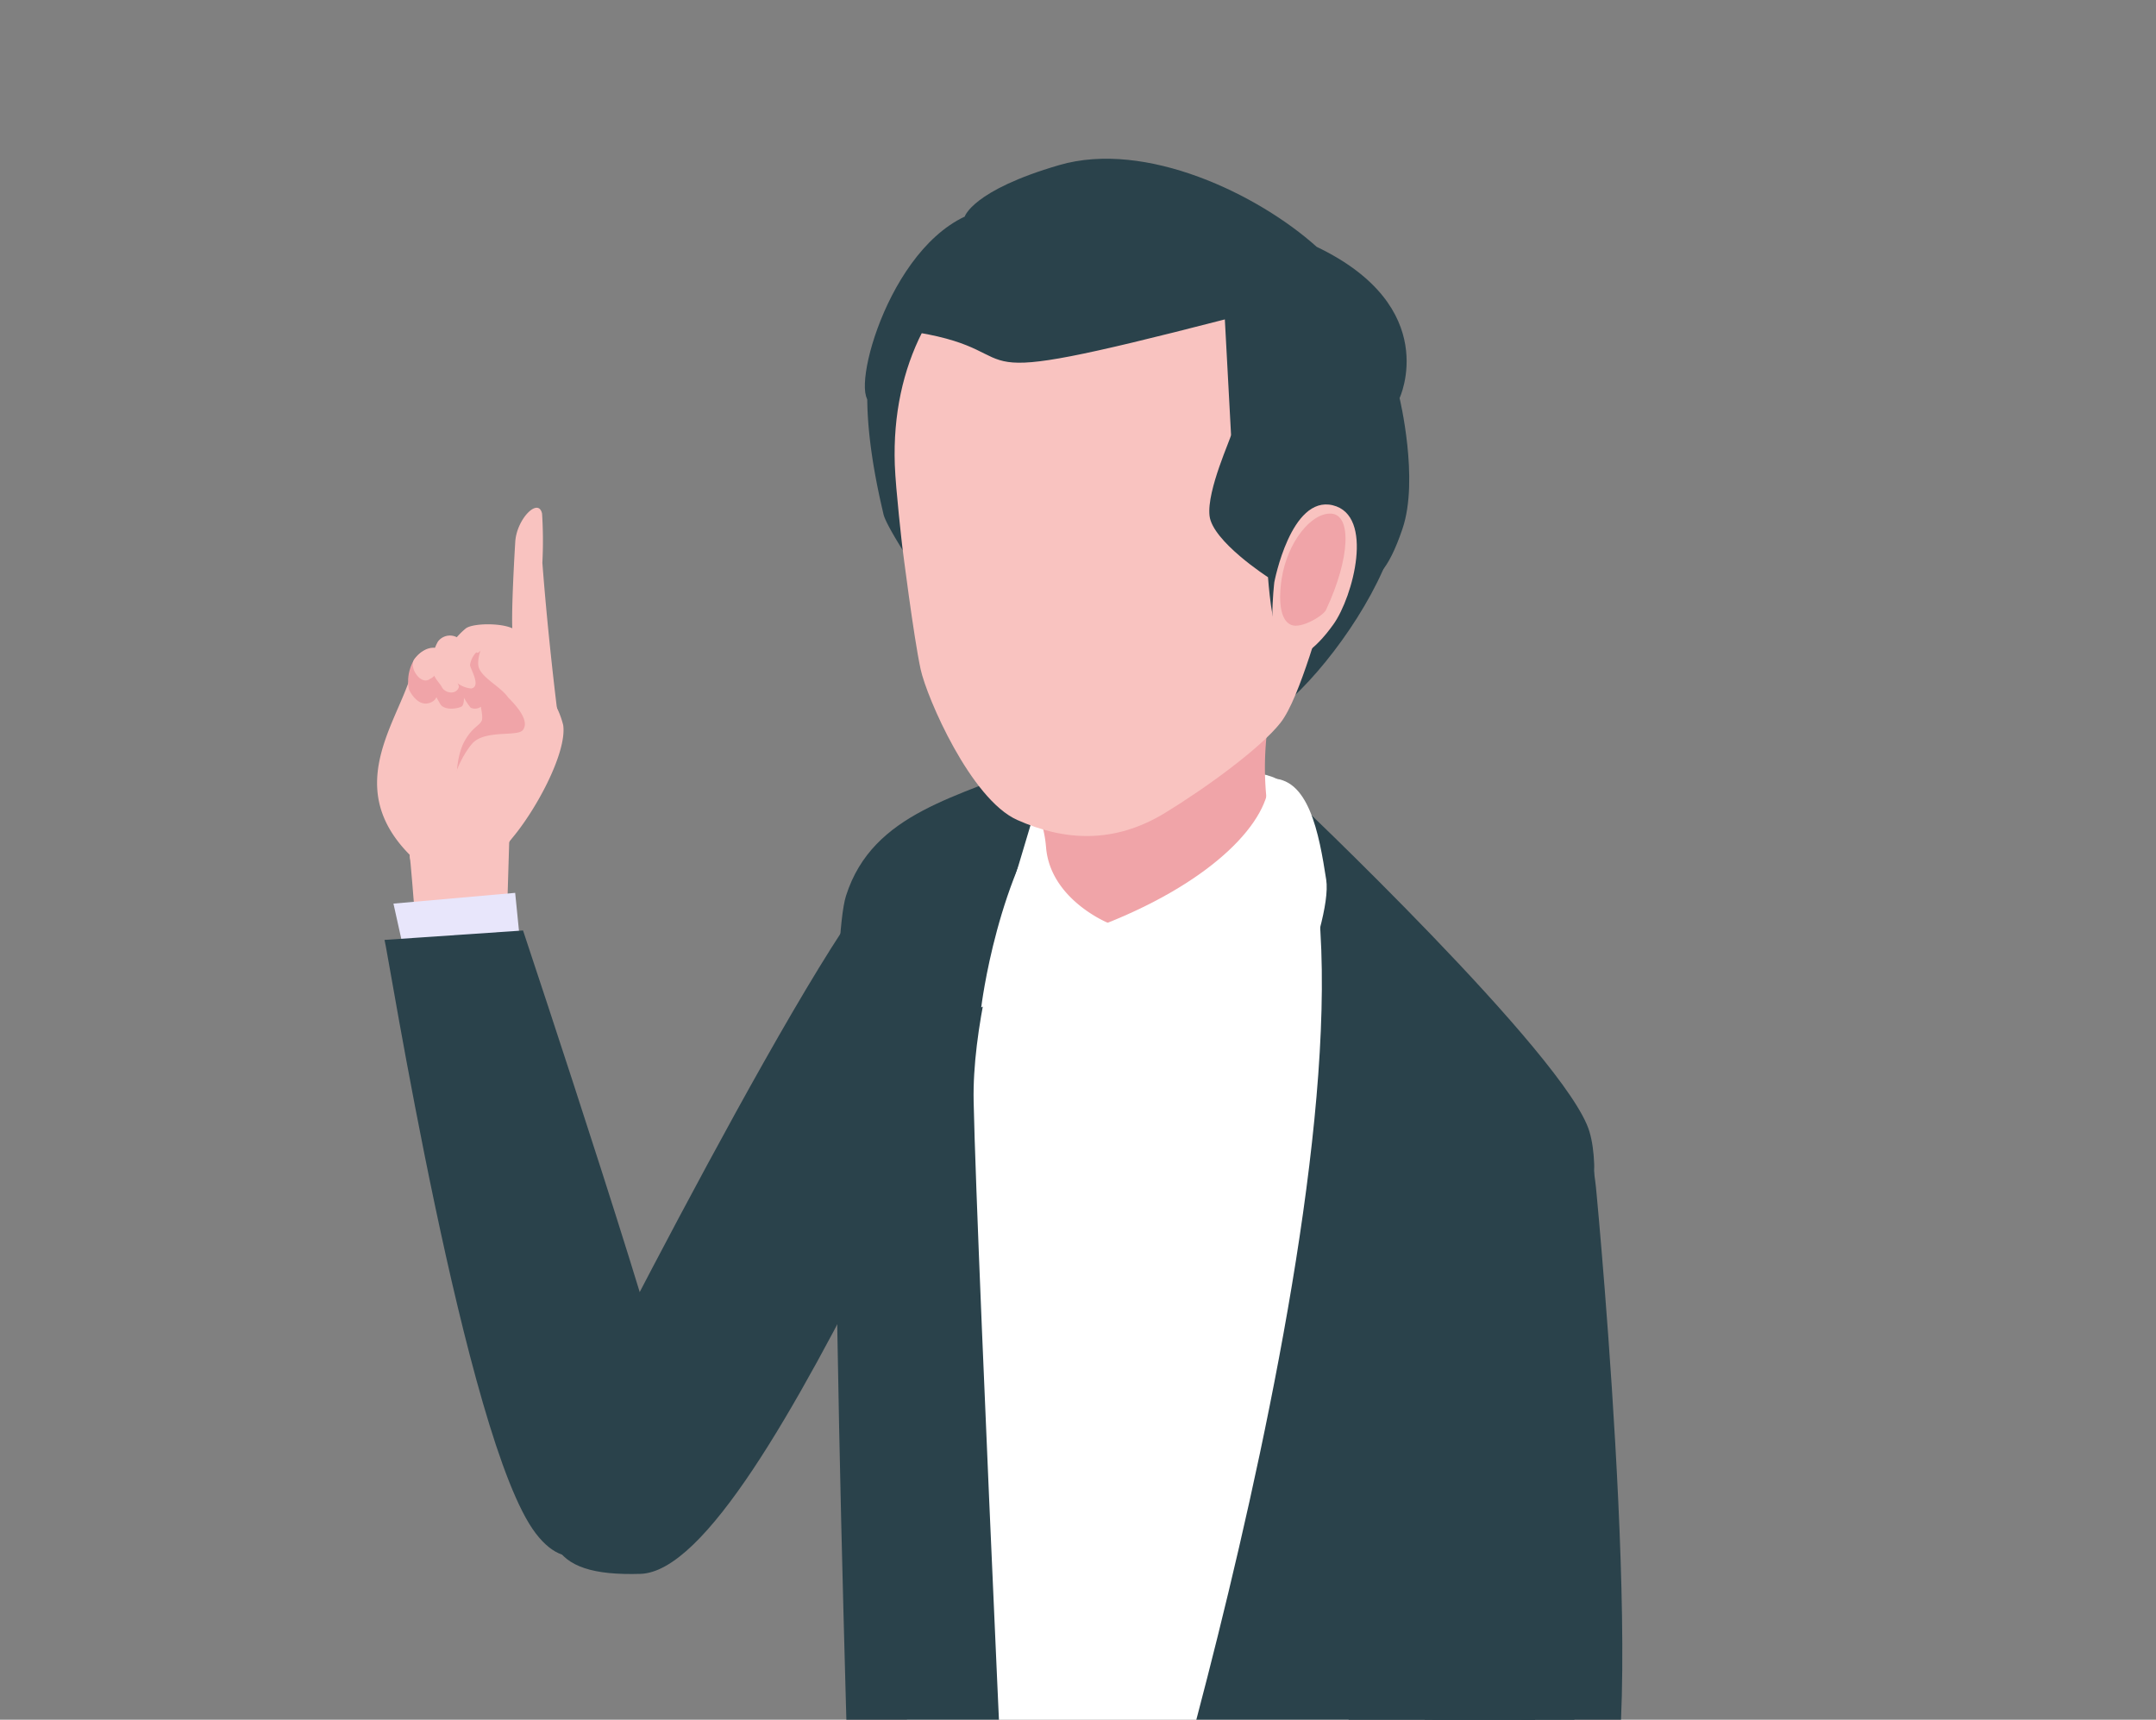 <svg xmlns="http://www.w3.org/2000/svg" xmlns:xlink="http://www.w3.org/1999/xlink" width="188" height="150" viewBox="0 0 188 150">
  <rect x="0" y="0" width="188" height="150" fill="#808080" stroke="none"/>
  <defs>
    <clipPath id="clip-path">
      <rect id="長方形_6282" data-name="長方形 6282" width="188" height="150" transform="translate(602.39 3948)" fill="#fff" stroke="#707070" stroke-width="1"/>
    </clipPath>
  </defs>
  <g id="マスクグループ_58" data-name="マスクグループ 58" transform="translate(-602.39 -3948)" clip-path="url(#clip-path)">
    <g id="アートワーク_40" data-name="アートワーク 40" transform="translate(689.56 4056.662)">
      <g id="グループ_310721" data-name="グループ 310721" transform="translate(-54.293 -94.817)">
        <path id="パス_412505" data-name="パス 412505" d="M11.649,93.879S35.777,45.8,40.687,43.526s2.581,25-1.013,32.162c-7.633,15.2-15.544,29.328-21.142,29.5C10.3,105.44,9.338,102.167,11.649,93.879Z" transform="translate(4.44 18.244)" fill="#2a424b"/>
        <path id="パス_412506" data-name="パス 412506" d="M10.251,56.563l-7.106.8S2.108,43.984,2.007,43.5c2.631-2.981,5.655-2.776,8.682-1.484Z" transform="translate(0.844 17.29)" fill="#f9c3c0"/>
        <path id="パス_412507" data-name="パス 412507" d="M11.233,47.961a20.064,20.064,0,0,0,3.2-7.619,20.469,20.469,0,0,0-.726-7.734c-.131-.327-.119-1.99-1.152-3.04a5.426,5.426,0,0,0-3.374-.876c-1.629.187-2.942,1.787-3.892,2.176-1.131.464-1.91.169-2.122,1.27-.848,4.415-6.474,10.3-.32,16.517C3.074,52.489,11.233,47.961,11.233,47.961Z" transform="translate(0 12.057)" fill="#f9c3c0"/>
        <path id="パス_412508" data-name="パス 412508" d="M4.271,30.825a17.236,17.236,0,0,1,.037,2.2c.062.411.491,1.464-.585,1.771s-1.744-1.189-1.744-1.189a3.644,3.644,0,0,1,.484-2.649C3.28,29.905,3.995,29.959,4.271,30.825Z" transform="translate(0.803 12.686)" fill="#f0a4a8"/>
        <path id="パス_412509" data-name="パス 412509" d="M4.867,30.62c.159.5-.349,1.33-.349,1.33s-.669,1-1.278.928c-.7-.088-1.337-1.294-.9-1.858a2.748,2.748,0,0,1,.991-.842C4.038,29.869,4.684,30.048,4.867,30.62Z" transform="translate(0.923 12.625)" fill="#f9c3c0"/>
        <path id="パス_412510" data-name="パス 412510" d="M6.186,33.231a12.547,12.547,0,0,1-.339-1.267.171.171,0,0,0-.051-.119.157.157,0,0,0-.105-.017c-.528.036-2.526.007-2.474.234a8.983,8.983,0,0,0,1,2.206c.469.52,1.589.281,1.817.124S6.252,33.529,6.186,33.231Z" transform="translate(1.352 13.381)" fill="#f0a4a8"/>
        <path id="パス_412511" data-name="パス 412511" d="M5.69,31.637c.027-.531.615-1.05.453-1.557A1.3,1.3,0,0,0,3.9,29.8a4.163,4.163,0,0,0-.5,1.476c-.21,1.524.54,1.926.841,2.5s1.375.72,1.517-.146A4.928,4.928,0,0,0,5.69,31.637Z" transform="translate(1.412 12.312)" fill="#f9c3c0"/>
        <path id="パス_412512" data-name="パス 412512" d="M10.261,27.643a63.29,63.29,0,0,0,1.845,11.9C9.781,40.268,7.97,35.03,7.97,35.03l.445-3.206L9.2,23.973C9.3,21.967,10.213,26.614,10.261,27.643Z" transform="translate(3.351 9.871)" fill="#f9c3c0"/>
        <path id="パス_412513" data-name="パス 412513" d="M10.93,26.229c.5,6.6,1.293,12.879,1.293,12.879-2.325.729-1.553-2.425-1.929-3.615S8.581,33.67,8.358,32.5s.206-8.068.206-8.068c.108-2.006,2.016-3.949,2.339-2.491A37.079,37.079,0,0,1,10.93,26.229Z" transform="translate(3.487 9.011)" fill="#f9c3c0"/>
        <path id="パス_412514" data-name="パス 412514" d="M5.228,33.484a6.185,6.185,0,0,0,.979,1.72.889.889,0,0,0,1.06-.234,2.679,2.679,0,0,0,.017-1.29,16.728,16.728,0,0,0-.331-3.155c-.057-.151-1.794-.834-2.189.152S5.16,33.161,5.228,33.484Z" transform="translate(1.956 12.678)" fill="#f0a4a8"/>
        <path id="パス_412515" data-name="パス 412515" d="M6.345,32.126a2.062,2.062,0,0,1,.822-1.341,10.666,10.666,0,0,0,3.173-.423c.283-.153.75-.554-.007-1.234s-3.673-.687-4.349-.187a6.567,6.567,0,0,0-1.685,2.1A2.51,2.51,0,0,0,6.438,34.19C7.378,34.025,6.313,32.392,6.345,32.126Z" transform="translate(1.765 12.02)" fill="#f9c3c0"/>
        <path id="パス_412516" data-name="パス 412516" d="M6.039,43.453c2.642-.5,6.338-7.354,5.641-8.28A14.109,14.109,0,0,0,9.83,33.451c-1.078-1-1.216-1.834-1.639-3.467-.087-.332-.432.067-.756.179-1.459.5-.781,1.314-.746,3.047.023,1.044.572,2.791.384,3.244s-.842.577-1.531,1.851C4.658,39.936,4.556,43.733,6.039,43.453Z" transform="translate(2.059 12.552)" fill="#f0a4a8"/>
        <path id="パス_412517" data-name="パス 412517" d="M9.559,47.308c2.267-2.508,5.126-7.812,4.773-10.23a7.578,7.578,0,0,0-2.175-3.71,25.579,25.579,0,0,1-3.27-2.939c-.315-.412-.226-1-.476-1.088-.942-.331-1.678,1.9-1.45,2.675.278.95,1.879,1.683,2.555,2.628.128.179,2.064,1.9,1.293,2.874-.476.6-3.352-.07-4.433,1.2S3.959,42.956,4.767,44.9C5.547,46.782,9.6,49.376,9.559,47.308Z" transform="translate(1.9 12.322)" fill="#f9c3c0"/>
        <path id="パス_412518" data-name="パス 412518" d="M12.035,49.2,2.177,51.279,1.008,46.017l10.614-.938Z" transform="translate(0.423 18.953)" fill="#e8e6fb"/>
        <path id="パス_412519" data-name="パス 412519" d="M25.483,89.493s-5.717,18.471-11.838,10.481S.672,48.673.459,48.212l12.079-.822S26.4,88.969,25.483,89.493Z" transform="translate(0.193 19.925)" fill="#2a424b"/>
        <path id="パス_412520" data-name="パス 412520" d="M35.035,108.265c1.29,8.6-1.619,24.284,3.55,27.987s13.629,9.293,19.959,10.837c4.94,1.206,29.231-7.99,29.724-9.209,1.577-3.885-4.6-28.149-5.25-31.939C81.7,98.3,33.746,99.667,35.035,108.265Z" transform="translate(14.719 42.437)" fill="#76acd6"/>
        <path id="パス_412521" data-name="パス 412521" d="M92.7,70.045c-1.933-6.538-15.474-17.869-15.474-17.869-3.354-3.489-12.406-12.861-13.359-13.453-6.229-3.862-16.577.94-21.926,3.335-6.849,3.068-7.892,1.49-10.229,8.832s1.43,79.4,2.919,84.224c1.807,5.849,24.549,17.194,31.308,16.794,7.5-.446,20.033-12.9,20.033-12.9s.733-25.974,2.756-41.815C89.411,91.81,94.634,76.582,92.7,70.045Z" transform="translate(13.02 15.671)" fill="#fff"/>
        <path id="パス_412522" data-name="パス 412522" d="M44.091,157.552s-3.635-77.5-3.9-90.9c-.246-12.416,8.233-30.734,5.662-29.582C39,40.134,31.4,41.381,29.063,48.723s.49,84.042.737,97.09C29.914,151.751,44.091,157.552,44.091,157.552Z" transform="translate(11.832 15.563)" fill="#2a424b"/>
        <path id="パス_412523" data-name="パス 412523" d="M82.343,95.583c.683-5.381,5.906-20.608,3.973-27.146S60.232,39.061,60.232,39.061c10.72,21.057-13.331,99.206-13.469,99.094,0,0-2.111,16.395,1.524,21.112,1.709,2.217,5.5,5.964,13.224,6.513,8.713.621,25.322-9.241,25.322-9.241l-5.356-24.586C82.113,113.268,80.321,111.425,82.343,95.583Z" transform="translate(19.405 16.423)" fill="#2a424b"/>
        <path id="パス_412524" data-name="パス 412524" d="M66.367,65.64c-9.825,20.24-6.572,72.577-4.567,75.181,3.636,4.717,14.561-19.935,14.561-19.935S74.349,49.2,66.367,65.64Z" transform="translate(25.072 26.568)" fill="#2a424b"/>
        <path id="パス_412525" data-name="パス 412525" d="M43.892,39.732c-5.4,6.778-6.8,18.521-6.8,18.521s6.731-3.379,10.609-5.3c0,0,16.916-10.636,15.719-14.085C62.581,36.463,45.622,37.563,43.892,39.732Z" transform="translate(15.593 15.771)" fill="#fff"/>
        <path id="パス_412526" data-name="パス 412526" d="M32.488,9.521c-4.5,3.426-1.342,15.881-.983,17.51s6.244,9.99,6.244,9.99A129.439,129.439,0,0,0,39.45,22.9C39.846,15.945,33.92,8.431,32.488,9.521Z" transform="translate(12.653 3.959)" fill="#2a424b"/>
        <path id="パス_412527" data-name="パス 412527" d="M66.411,19.4C64.2,15.809,59.2,19.379,56.3,21.586c-4.5,3.428-3.678,19.774-3.678,19.774C55.024,45.4,70.7,26.375,66.411,19.4Z" transform="translate(22.102 7.514)" fill="#2a424b"/>
        <path id="パス_412528" data-name="パス 412528" d="M38.264,40.084c1.223,3.632,3.609,3.369,3.986,7.9s5.376,6.571,5.376,6.571,2.977-.148,8-2.554c3.392-1.624,6.115-6.359,6.115-6.359a26.557,26.557,0,0,1,.533-11.625C66.071,21.9,42.26,33.565,38.264,40.084Z" transform="translate(16.088 12.085)" fill="#f0a4a8"/>
        <path id="パス_412529" data-name="パス 412529" d="M55.348,55.9c-4.5,2.746-8.844,2.415-12.886.611S34.585,45.869,34.04,43.368c-.605-2.777-1.6-10.713-1.6-10.713s-.577-4.993-.651-7.116C31.172,7.885,47.185-1.3,62.2,4.495c19.094,7.369,12.623,19.771,7.561,32.189-.778,1.908-2.6,9.15-4.347,11.361S58.993,53.673,55.348,55.9Z" transform="translate(13.36 1.162)" fill="#f9c3c0"/>
        <path id="パス_412530" data-name="パス 412530" d="M76.574,20.876s3.743-7.932-7.226-13.19C64.277,3.124,54.463-1.653,46.887.557s-8.231,4.49-8.231,4.49c-7.284,3.43-10.393,17.211-7.815,16.131s3.611-6.041,3.611-6.041c10.933,1.818,1.378,5.459,26.885-1.122l.541,10.061c.043.214-2.132,4.83-1.876,7.067S65.1,36.5,65.1,36.5s.366,5.044.96,4.413c2.193-2.337,4.692-8.264,4.655-5.653,1.395.4,3.548,4.635,6.121-3.01C78.281,27.956,76.574,20.876,76.574,20.876Z" transform="translate(12.59 0)" fill="#2a424b"/>
        <path id="パス_412531" data-name="パス 412531" d="M60.229,21.3c3.655.882,1.776,7.97.065,10.378s-3.325,3.342-4.366,2.93c-1.516-.6-.794-6.6-.794-6.6S56.573,20.416,60.229,21.3Z" transform="translate(23.108 8.925)" fill="#f9c3c0"/>
        <path id="パス_412532" data-name="パス 412532" d="M59.9,21.794c1.767.1,1.676,3.837-.46,8.4-.229.49-2.132,1.662-3.017,1.311-1.288-.51-.984-3.173-.852-4.014C56.063,24.314,58.13,21.693,59.9,21.794Z" transform="translate(23.308 9.162)" fill="#f0a4a8"/>
        <path id="パス_412533" data-name="パス 412533" d="M59.054,38.069c.092,3.669-4.805,8.862-14.074,12.571l-.423,2.085L58.685,64.019s5.966-13.149,5.347-17.145S62.507,37.824,59.054,38.069Z" transform="translate(18.733 16.002)" fill="#fff"/>
        <path id="パス_412534" data-name="パス 412534" d="M14.189,116.739c.707.153,11.855-1.172,17.183-.6,0,0-.6,3.45-1.24,3.467-2.305.058-15.8.1-16.979-.98C12.561,118.083,12.719,116.419,14.189,116.739Z" transform="translate(5.394 48.77)" fill="#f9c3c0"/>
        <path id="パス_412535" data-name="パス 412535" d="M15.678,120.24c-.057-.557-.043-1.5.736-1.783,1.078-.389,7.9.061,8.947.1a71.757,71.757,0,0,0,7.284-.193l.528,4.361c-.839-.115-9.94-1.178-9.94-1.178S15.809,121.531,15.678,120.24Z" transform="translate(6.583 49.739)" fill="#f9c3c0"/>
        <path id="パス_412536" data-name="パス 412536" d="M18.391,122.3c-.057-.557-.2-1.456.575-1.737,1.078-.389,2.891-.116,4-.406a37.965,37.965,0,0,1,4.521-.128c3.307.131,2.311,3.021-.1,3.133S18.521,123.595,18.391,122.3Z" transform="translate(7.711 50.461)" fill="#f9c3c0"/>
        <path id="パス_412537" data-name="パス 412537" d="M19.664,122.725c.078-.554.315-1.469,1.139-1.557,1.139-.121,2.835.574,3.984.557a38.049,38.049,0,0,1,4.422.952c3.182.912-1.467,2.672-2.734,2.406S19.484,124.009,19.664,122.725Z" transform="translate(8.266 50.938)" fill="#f9c3c0"/>
        <path id="パス_412538" data-name="パス 412538" d="M21.488,123c-.634-.658-.232-2.25.327-3.119s6.507-6.98,15.744-7.511,12.416,5.682,11.2,7.419-3.45,3.152-6.686,4.243c-6.768,2.283-15.284,5.284-15.95,4.692S22.123,123.66,21.488,123Z" transform="translate(8.899 47.232)" fill="#f9c3c0"/>
        <path id="パス_412539" data-name="パス 412539" d="M48.632,110.092l-10.516,5.121-2.234,9.765,15.509-7.084Z" transform="translate(15.086 46.287)" fill="#f9c3c0"/>
        <path id="パス_412540" data-name="パス 412540" d="M50.715,108.746l-11.648,5.119,3.822,8.52,10.585-5.837Z" transform="translate(16.425 45.722)" fill="#fff"/>
        <path id="パス_412541" data-name="パス 412541" d="M76.47,95.51l-35.386,22.3,5.1,9.872S74.829,118.027,87.4,108.6C95.508,102.517,84.876,89.764,76.47,95.51Z" transform="translate(17.273 39.546)" fill="#2a424b"/>
        <path id="パス_412542" data-name="パス 412542" d="M44.95,114.172c-1.131-.96-20.474-4-21.764-1.916s7.954,2.854,8.834,3.954c1.068,1.337-1.716,3.06-.179,3.587S47.145,116.035,44.95,114.172Z" transform="translate(9.697 46.897)" fill="#f9c3c0"/>
        <path id="パス_412543" data-name="パス 412543" d="M79.856,66.2C78.775,53.43,70.972,56,65.295,64.984c-5.18,8.192.074,51.539.074,51.539s9.484,8.125,14.5,5.337S79.856,66.2,79.856,66.2Z" transform="translate(26.492 24.145)" fill="#2a424b"/>
      </g>
    </g>
  </g>
</svg>
